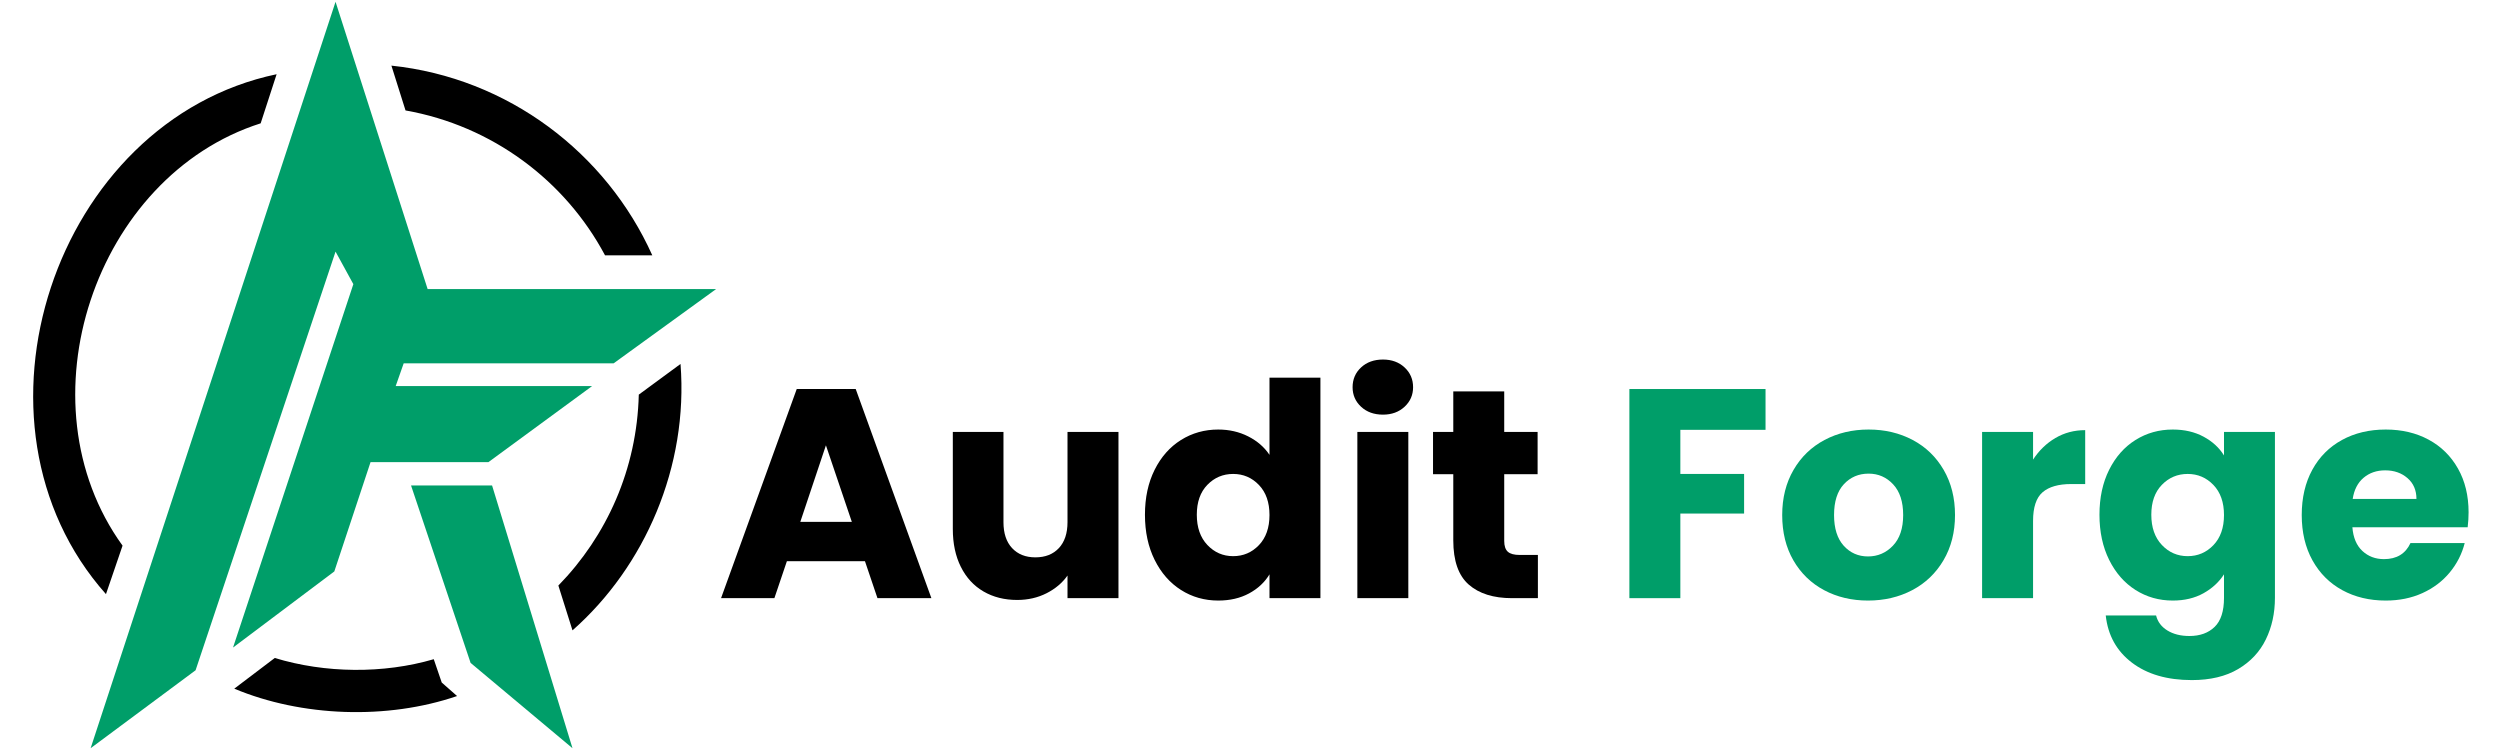 <svg xmlns="http://www.w3.org/2000/svg" xmlns:xlink="http://www.w3.org/1999/xlink" width="2000" zoomAndPan="magnify" viewBox="0 0 1500 450" height="600" preserveAspectRatio="xMidYMid meet" version="1.0"><defs><g/><clipPath id="4c89438749"><path d="M 54 1 L 429.746 1 L 429.746 449 L 54 449 Z M 54 1 " clip-rule="nonzero"/></clipPath></defs><path fill="#000000" d="M 63.582 356.484 C -27.754 253.727 32.645 72.523 165.973 44.531 L 156.395 73.996 C 56.953 105.672 11.285 241.207 73.527 327.387 Z M 243.312 66.262 C 295.246 75.469 339.074 108.25 363.012 153.18 L 391.371 153.18 C 363.75 91.676 304.82 46.742 234.844 39.375 Z M 383.27 236.785 C 382.164 281.352 364.117 321.496 335.02 351.328 L 343.492 378.215 C 386.953 339.91 413.102 279.875 408.312 218.371 Z M 265.043 409.52 L 260.258 395.523 C 230.055 404.363 195.066 403.996 164.867 394.785 L 140.559 413.203 C 181.07 430.145 232.266 431.984 274.25 417.621 Z M 265.043 409.52 " fill-opacity="1" fill-rule="evenodd"/><g clip-path="url(#4c89438749)"><path fill="#009e69" d="M 295.246 291.293 L 343.492 448.926 L 282.355 397.734 L 246.629 291.293 Z M 201.328 1.074 L 54.375 448.926 L 117.355 402.152 L 201.328 150.973 L 212.008 170.492 L 139.82 388.527 L 200.59 342.855 L 222.32 277.297 L 293.035 277.297 L 355.277 231.629 L 237.422 231.629 L 242.211 218.004 L 368.168 218.004 L 429.676 173.438 L 256.574 173.438 Z M 201.328 1.074 " fill-opacity="1" fill-rule="evenodd"/></g><g fill="#000000" fill-opacity="1"><g transform="translate(429.773, 358.896)"><g><path d="M 89.203 -22.172 L 42.359 -22.172 L 34.859 0 L 2.859 0 L 48.266 -125.484 L 83.656 -125.484 L 129.062 0 L 96.703 0 Z M 81.328 -45.766 L 65.781 -91.703 L 50.406 -45.766 Z M 81.328 -45.766 "/></g></g></g><g fill="#000000" fill-opacity="1"><g transform="translate(561.503, 358.896)"><g><path d="M 109.578 -99.75 L 109.578 0 L 79 0 L 79 -13.578 C 75.906 -9.172 71.707 -5.625 66.406 -2.938 C 61.102 -0.258 55.234 1.078 48.797 1.078 C 41.172 1.078 34.438 -0.617 28.594 -4.016 C 22.758 -7.41 18.234 -12.328 15.016 -18.766 C 11.797 -25.203 10.188 -32.77 10.188 -41.469 L 10.188 -99.75 L 40.578 -99.75 L 40.578 -45.578 C 40.578 -38.91 42.301 -33.727 45.75 -30.031 C 49.207 -26.332 53.859 -24.484 59.703 -24.484 C 65.66 -24.484 70.363 -26.332 73.812 -30.031 C 77.27 -33.727 79 -38.91 79 -45.578 L 79 -99.75 Z M 109.578 -99.75 "/></g></g></g><g fill="#000000" fill-opacity="1"><g transform="translate(681.973, 358.896)"><g><path d="M 5 -50.047 C 5 -60.297 6.938 -69.289 10.812 -77.031 C 14.688 -84.781 19.957 -90.738 26.625 -94.906 C 33.301 -99.082 40.754 -101.172 48.984 -101.172 C 55.535 -101.172 61.52 -99.801 66.938 -97.062 C 72.363 -94.32 76.625 -90.629 79.719 -85.984 L 79.719 -132.281 L 110.281 -132.281 L 110.281 0 L 79.719 0 L 79.719 -14.297 C 76.863 -9.535 72.785 -5.723 67.484 -2.859 C 62.18 0.004 56.016 1.438 48.984 1.438 C 40.754 1.438 33.301 -0.676 26.625 -4.906 C 19.957 -9.145 14.688 -15.164 10.812 -22.969 C 6.938 -30.77 5 -39.797 5 -50.047 Z M 79.719 -49.875 C 79.719 -57.5 77.602 -63.516 73.375 -67.922 C 69.145 -72.328 63.992 -74.531 57.922 -74.531 C 51.836 -74.531 46.68 -72.352 42.453 -68 C 38.223 -63.656 36.109 -57.672 36.109 -50.047 C 36.109 -42.422 38.223 -36.375 42.453 -31.906 C 46.68 -27.438 51.836 -25.203 57.922 -25.203 C 63.992 -25.203 69.145 -27.406 73.375 -31.812 C 77.602 -36.227 79.719 -42.25 79.719 -49.875 Z M 79.719 -49.875 "/></g></g></g><g fill="#000000" fill-opacity="1"><g transform="translate(803.336, 358.896)"><g><path d="M 26.453 -110.109 C 21.086 -110.109 16.707 -111.688 13.312 -114.844 C 9.914 -118 8.219 -121.906 8.219 -126.562 C 8.219 -131.32 9.914 -135.281 13.312 -138.438 C 16.707 -141.594 21.086 -143.172 26.453 -143.172 C 31.691 -143.172 36.008 -141.594 39.406 -138.438 C 42.812 -135.281 44.516 -131.32 44.516 -126.562 C 44.516 -121.906 42.812 -118 39.406 -114.844 C 36.008 -111.688 31.691 -110.109 26.453 -110.109 Z M 41.656 -99.75 L 41.656 0 L 11.078 0 L 11.078 -99.75 Z M 41.656 -99.75 "/></g></g></g><g fill="#000000" fill-opacity="1"><g transform="translate(856.064, 358.896)"><g><path d="M 66.672 -25.922 L 66.672 0 L 51.125 0 C 40.039 0 31.398 -2.707 25.203 -8.125 C 19.004 -13.551 15.906 -22.398 15.906 -34.672 L 15.906 -74.359 L 3.75 -74.359 L 3.75 -99.75 L 15.906 -99.75 L 15.906 -124.047 L 46.469 -124.047 L 46.469 -99.75 L 66.5 -99.75 L 66.5 -74.359 L 46.469 -74.359 L 46.469 -34.312 C 46.469 -31.332 47.18 -29.188 48.609 -27.875 C 50.047 -26.57 52.43 -25.922 55.766 -25.922 Z M 66.672 -25.922 "/></g></g></g><g fill="#009e69" fill-opacity="1"><g transform="translate(928.66, 358.896)"><g/></g></g><g fill="#009e69" fill-opacity="1"><g transform="translate(966.552, 358.896)"><g><path d="M 92.766 -125.484 L 92.766 -101 L 41.656 -101 L 41.656 -74.531 L 79.906 -74.531 L 79.906 -50.766 L 41.656 -50.766 L 41.656 0 L 11.078 0 L 11.078 -125.484 Z M 92.766 -125.484 "/></g></g></g><g fill="#009e69" fill-opacity="1"><g transform="translate(1064.322, 358.896)"><g><path d="M 56.484 1.438 C 46.711 1.438 37.922 -0.645 30.109 -4.812 C 22.305 -8.988 16.172 -14.945 11.703 -22.688 C 7.234 -30.438 5 -39.5 5 -49.875 C 5 -60.125 7.266 -69.148 11.797 -76.953 C 16.328 -84.754 22.523 -90.738 30.391 -94.906 C 38.254 -99.082 47.07 -101.172 56.844 -101.172 C 66.613 -101.172 75.43 -99.082 83.297 -94.906 C 91.16 -90.738 97.359 -84.754 101.891 -76.953 C 106.422 -69.148 108.688 -60.125 108.688 -49.875 C 108.688 -39.625 106.391 -30.594 101.797 -22.781 C 97.211 -14.977 90.957 -8.988 83.031 -4.812 C 75.102 -0.645 66.254 1.438 56.484 1.438 Z M 56.484 -25.031 C 62.328 -25.031 67.301 -27.172 71.406 -31.453 C 75.52 -35.742 77.578 -41.883 77.578 -49.875 C 77.578 -57.852 75.578 -63.988 71.578 -68.281 C 67.586 -72.57 62.676 -74.719 56.844 -74.719 C 50.883 -74.719 45.938 -72.602 42 -68.375 C 38.07 -64.145 36.109 -57.977 36.109 -49.875 C 36.109 -41.883 38.039 -35.742 41.906 -31.453 C 45.781 -27.172 50.641 -25.031 56.484 -25.031 Z M 56.484 -25.031 "/></g></g></g><g fill="#009e69" fill-opacity="1"><g transform="translate(1178.178, 358.896)"><g><path d="M 41.656 -83.125 C 45.227 -88.602 49.691 -92.922 55.047 -96.078 C 60.41 -99.234 66.375 -100.812 72.938 -100.812 L 72.938 -68.469 L 64.531 -68.469 C 56.906 -68.469 51.188 -66.828 47.375 -63.547 C 43.562 -60.266 41.656 -54.516 41.656 -46.297 L 41.656 0 L 11.078 0 L 11.078 -99.75 L 41.656 -99.75 Z M 41.656 -83.125 "/></g></g></g><g fill="#009e69" fill-opacity="1"><g transform="translate(1254.678, 358.896)"><g><path d="M 48.984 -101.172 C 56.016 -101.172 62.18 -99.738 67.484 -96.875 C 72.785 -94.02 76.863 -90.27 79.719 -85.625 L 79.719 -99.75 L 110.281 -99.75 L 110.281 -0.172 C 110.281 8.992 108.461 17.301 104.828 24.75 C 101.203 32.195 95.664 38.125 88.219 42.531 C 80.77 46.945 71.504 49.156 60.422 49.156 C 45.641 49.156 33.66 45.672 24.484 38.703 C 15.305 31.734 10.066 22.289 8.766 10.375 L 38.969 10.375 C 39.914 14.188 42.176 17.191 45.75 19.391 C 49.332 21.598 53.742 22.703 58.984 22.703 C 65.305 22.703 70.344 20.883 74.094 17.25 C 77.844 13.613 79.719 7.805 79.719 -0.172 L 79.719 -14.297 C 76.738 -9.648 72.629 -5.863 67.391 -2.938 C 62.148 -0.02 56.016 1.438 48.984 1.438 C 40.754 1.438 33.301 -0.676 26.625 -4.906 C 19.957 -9.145 14.688 -15.164 10.812 -22.969 C 6.938 -30.77 5 -39.797 5 -50.047 C 5 -60.297 6.938 -69.289 10.812 -77.031 C 14.688 -84.781 19.957 -90.738 26.625 -94.906 C 33.301 -99.082 40.754 -101.172 48.984 -101.172 Z M 79.719 -49.875 C 79.719 -57.5 77.602 -63.516 73.375 -67.922 C 69.145 -72.328 63.992 -74.531 57.922 -74.531 C 51.836 -74.531 46.68 -72.352 42.453 -68 C 38.223 -63.656 36.109 -57.672 36.109 -50.047 C 36.109 -42.422 38.223 -36.375 42.453 -31.906 C 46.68 -27.438 51.836 -25.203 57.922 -25.203 C 63.992 -25.203 69.145 -27.406 73.375 -31.812 C 77.602 -36.227 79.719 -42.25 79.719 -49.875 Z M 79.719 -49.875 "/></g></g></g><g fill="#009e69" fill-opacity="1"><g transform="translate(1376.041, 358.896)"><g><path d="M 105.109 -51.484 C 105.109 -48.617 104.926 -45.641 104.562 -42.547 L 35.391 -42.547 C 35.867 -36.348 37.863 -31.609 41.375 -28.328 C 44.895 -25.055 49.219 -23.422 54.344 -23.422 C 61.969 -23.422 67.27 -26.633 70.25 -33.062 L 102.781 -33.062 C 101.113 -26.508 98.102 -20.609 93.75 -15.359 C 89.406 -10.117 83.953 -6.008 77.391 -3.031 C 70.836 -0.051 63.508 1.438 55.406 1.438 C 45.633 1.438 36.938 -0.645 29.312 -4.812 C 21.688 -8.988 15.727 -14.945 11.438 -22.688 C 7.145 -30.438 5 -39.5 5 -49.875 C 5 -60.238 7.113 -69.289 11.344 -77.031 C 15.582 -84.781 21.516 -90.738 29.141 -94.906 C 36.766 -99.082 45.52 -101.172 55.406 -101.172 C 65.062 -101.172 73.641 -99.145 81.141 -95.094 C 88.648 -91.039 94.52 -85.258 98.75 -77.75 C 102.988 -70.25 105.109 -61.492 105.109 -51.484 Z M 73.828 -59.531 C 73.828 -64.77 72.035 -68.938 68.453 -72.031 C 64.879 -75.133 60.414 -76.688 55.062 -76.688 C 49.938 -76.688 45.613 -75.195 42.094 -72.219 C 38.582 -69.238 36.41 -65.008 35.578 -59.531 Z M 73.828 -59.531 "/></g></g></g></svg>